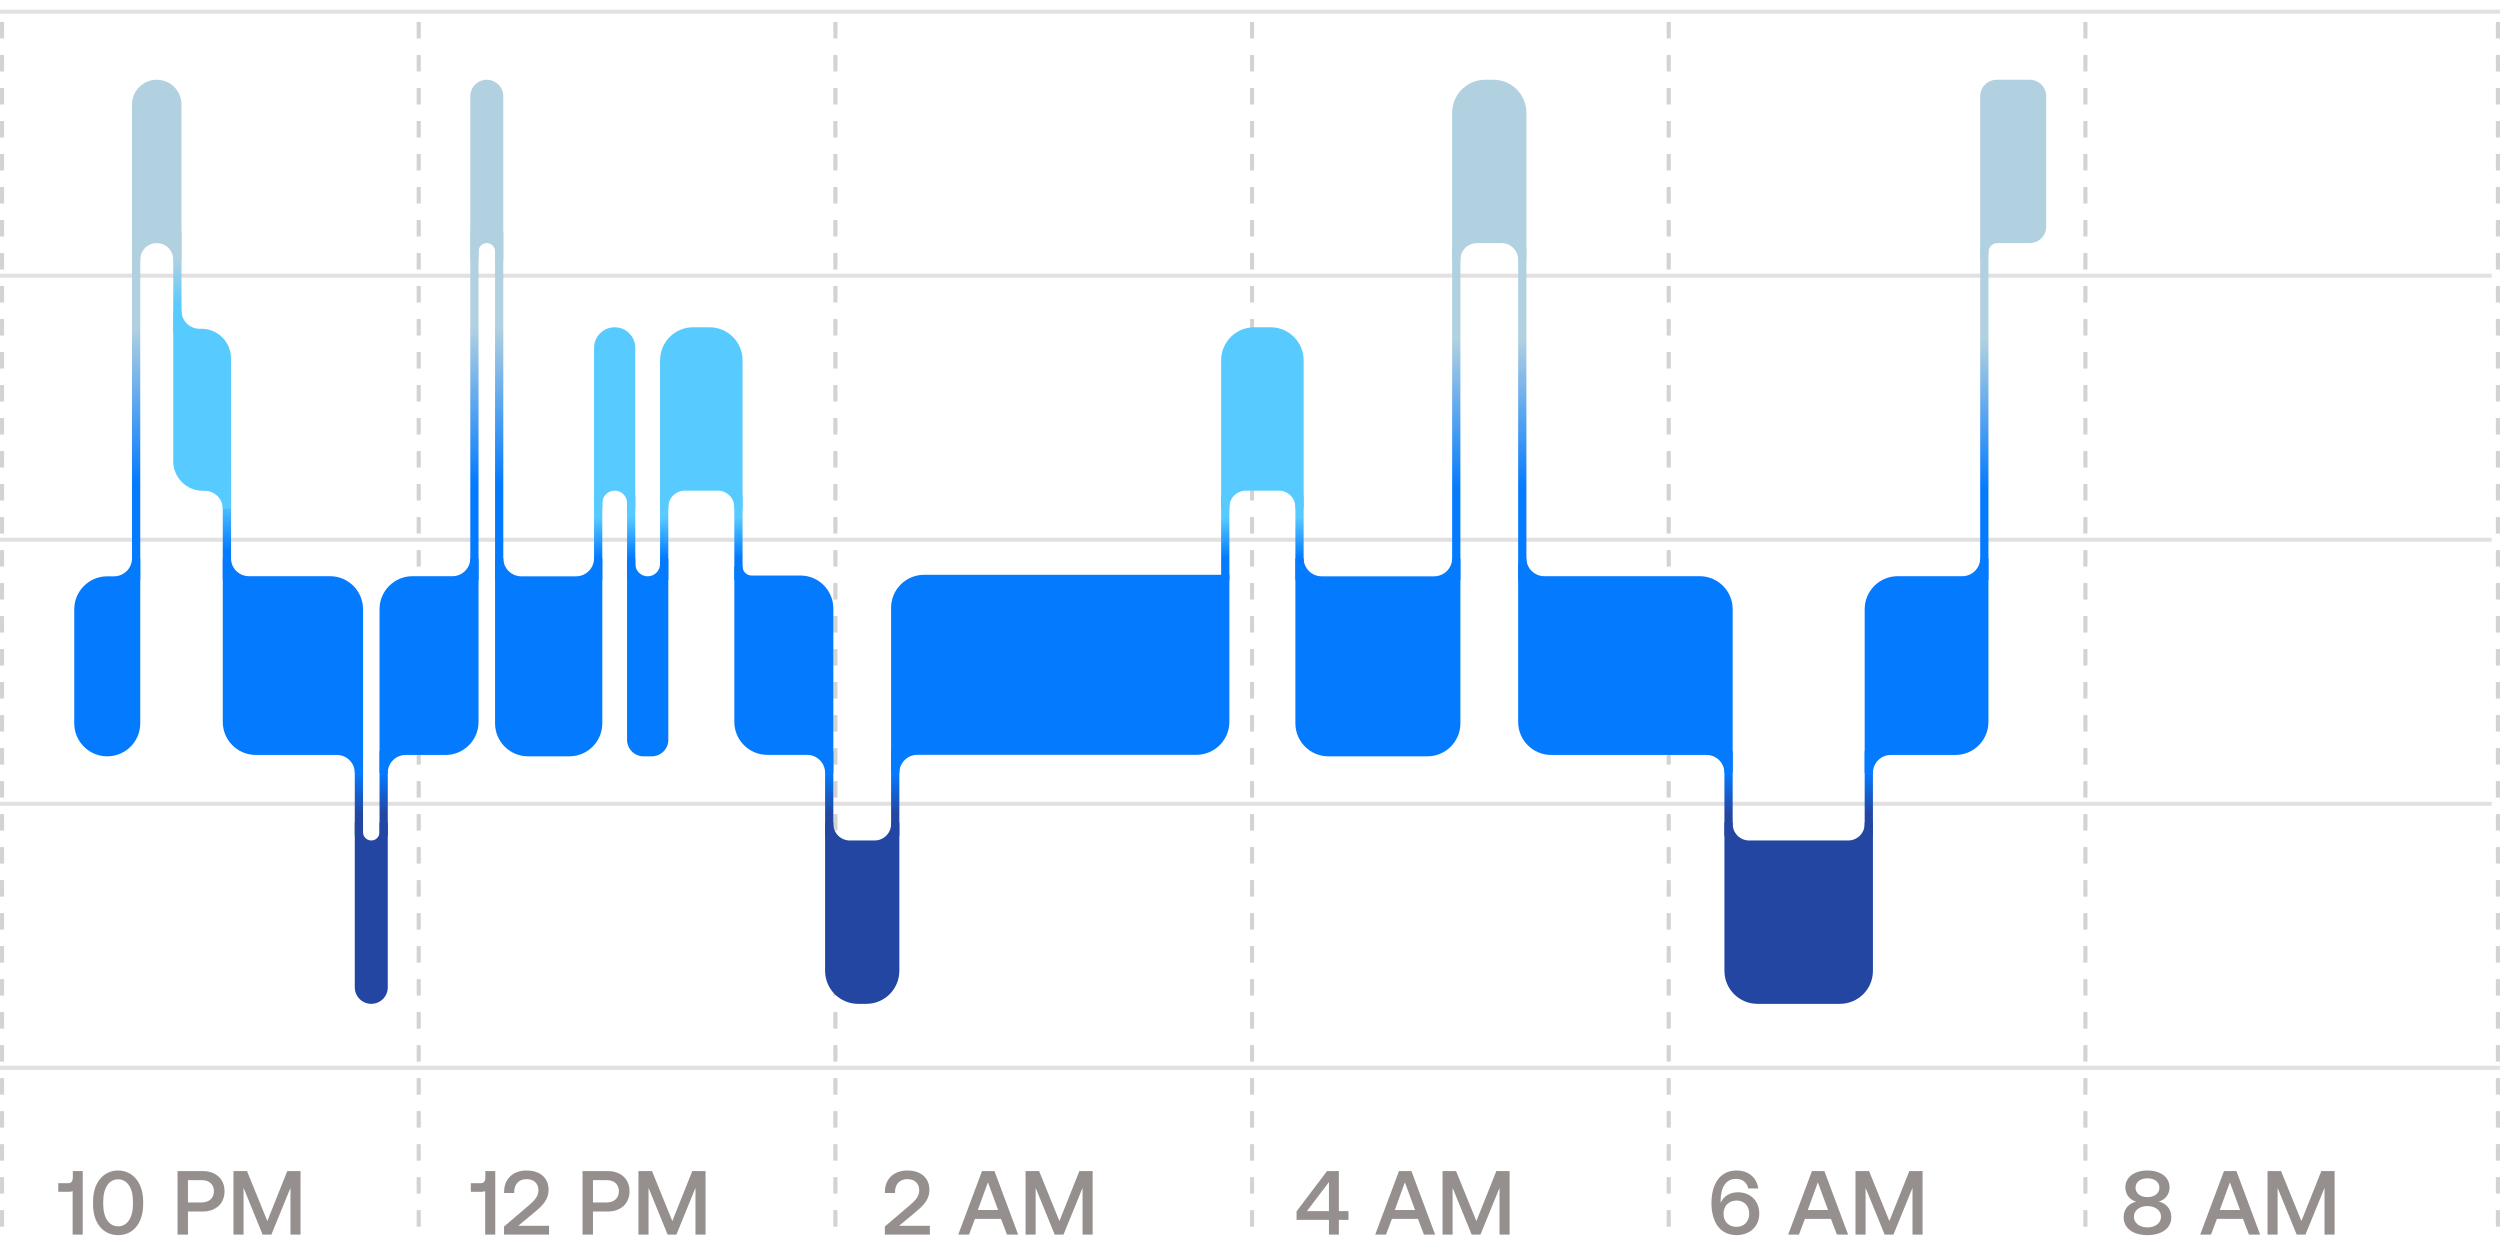 <svg width="456" height="228" viewBox="0 0 456 228" fill="none" xmlns="http://www.w3.org/2000/svg">
<g clip-path="url(#clip0_12784_8957)">
<line opacity="0.14" x1="3.28917e-08" y1="2.132" x2="456" y2="2.132" stroke="#2C211E" stroke-width="0.752"/>
<line opacity="0.14" x1="3.28917e-08" y1="50.29" x2="454.495" y2="50.29" stroke="#2C211E" stroke-width="0.752"/>
<line opacity="0.14" x1="3.28917e-08" y1="98.448" x2="454.495" y2="98.448" stroke="#2C211E" stroke-width="0.752"/>
<line opacity="0.14" x1="3.28917e-08" y1="146.607" x2="454.495" y2="146.607" stroke="#2C211E" stroke-width="0.752"/>
<line opacity="0.14" x1="-3.28917e-08" y1="194.765" x2="456" y2="194.765" stroke="#2C211E" stroke-width="0.752"/>
<line opacity="0.2" x1="0.376" y1="4.01" x2="0.376" y2="225.237" stroke="#2C211E" stroke-width="0.752" stroke-dasharray="3.01 3.01"/>
<line opacity="0.2" x1="76.376" y1="4.01" x2="76.376" y2="225.237" stroke="#2C211E" stroke-width="0.752" stroke-dasharray="3.01 3.01"/>
<line opacity="0.2" x1="152.376" y1="4.01" x2="152.376" y2="225.237" stroke="#2C211E" stroke-width="0.752" stroke-dasharray="3.01 3.01"/>
<line opacity="0.2" x1="228.376" y1="4.01" x2="228.376" y2="225.237" stroke="#2C211E" stroke-width="0.752" stroke-dasharray="3.01 3.01"/>
<line opacity="0.2" x1="304.376" y1="4.01" x2="304.376" y2="225.237" stroke="#2C211E" stroke-width="0.752" stroke-dasharray="3.01 3.01"/>
<line opacity="0.2" x1="380.376" y1="4.01" x2="380.376" y2="225.237" stroke="#2C211E" stroke-width="0.752" stroke-dasharray="3.01 3.01"/>
<path d="M13.543 111.139C13.543 107.815 16.238 105.119 19.563 105.119H20.794C22.608 105.119 24.078 103.649 24.078 101.836H25.583V105.119V131.935C25.583 135.26 22.887 137.955 19.563 137.955C16.238 137.955 13.543 135.26 13.543 131.935V111.139Z" fill="#047AFE"/>
<rect x="64.711" y="136.445" width="1.505" height="16.555" rx="0.752" fill="url(#paint0_linear_12784_8957)"/>
<rect x="69.227" y="136.445" width="1.505" height="16.555" rx="0.752" fill="url(#paint1_linear_12784_8957)"/>
<rect x="150.496" y="136.445" width="1.505" height="16.555" rx="0.752" fill="url(#paint2_linear_12784_8957)"/>
<rect x="314.535" y="136.445" width="1.505" height="16.555" rx="0.752" fill="url(#paint3_linear_12784_8957)"/>
<rect x="340.117" y="136.445" width="1.505" height="16.555" rx="0.752" fill="url(#paint4_linear_12784_8957)"/>
<rect x="236.277" y="89.797" width="1.505" height="16.555" rx="0.752" fill="url(#paint5_linear_12784_8957)"/>
<rect x="222.734" y="89.797" width="1.505" height="16.555" rx="0.752" fill="url(#paint6_linear_12784_8957)"/>
<rect x="114.375" y="89.797" width="1.505" height="16.555" rx="0.752" fill="url(#paint7_linear_12784_8957)"/>
<rect x="40.633" y="85.281" width="1.505" height="21.069" rx="0.752" fill="url(#paint8_linear_12784_8957)"/>
<rect x="133.941" y="89.797" width="1.505" height="16.555" rx="0.752" fill="url(#paint9_linear_12784_8957)"/>
<rect x="108.355" y="89.797" width="1.505" height="16.555" rx="0.752" fill="url(#paint10_linear_12784_8957)"/>
<rect x="120.395" y="89.797" width="1.505" height="16.555" rx="0.752" fill="url(#paint11_linear_12784_8957)"/>
<rect x="162.535" y="136.445" width="1.505" height="16.555" rx="0.752" fill="url(#paint12_linear_12784_8957)"/>
<path d="M40.633 105.097V101.836H42.138C42.138 103.637 43.598 105.097 45.398 105.097H60.197C63.522 105.097 66.217 107.792 66.217 111.116V137.704V140.965H64.712C64.712 139.164 63.252 137.704 61.451 137.704H46.653C43.328 137.704 40.633 135.009 40.633 131.684V105.097Z" fill="#047AFE"/>
<path d="M69.227 111.116C69.227 107.792 71.922 105.097 75.246 105.097H82.52C84.321 105.097 85.781 103.637 85.781 101.836H87.286V105.097V131.684C87.286 135.009 84.591 137.704 81.266 137.704H73.992C72.191 137.704 70.731 139.164 70.731 140.965H69.227V137.704V111.116Z" fill="#047AFE"/>
<path d="M114.375 105.119V101.836H115.88V102.862C115.88 104.109 116.891 105.119 118.137 105.119C119.384 105.119 120.395 104.109 120.395 102.862V101.836H121.9V105.119V134.945C121.9 136.607 120.552 137.955 118.89 137.955H117.385C115.723 137.955 114.375 136.607 114.375 134.945V105.119Z" fill="#047AFE"/>
<path d="M90.297 105.119V101.836H91.802C91.802 103.649 93.272 105.119 95.085 105.119H105.073C106.886 105.119 108.356 103.649 108.356 101.836H109.861V105.119V131.935C109.861 135.26 107.166 137.955 103.841 137.955H96.317C92.992 137.955 90.297 135.26 90.297 131.935V105.119Z" fill="#047AFE"/>
<path d="M133.941 104.972V103.336H135.446C135.446 104.239 136.179 104.972 137.082 104.972H145.981C149.306 104.972 152.001 107.667 152.001 110.992V137.688V140.96H150.496C150.496 139.153 149.031 137.688 147.224 137.688H139.961C136.637 137.688 133.941 134.993 133.941 131.668V104.972Z" fill="#047AFE"/>
<path d="M276.91 105.097V103.341C276.91 102.51 277.584 101.836 278.415 101.836C278.415 103.637 279.875 105.097 281.676 105.097H310.019C313.344 105.097 316.039 107.792 316.039 111.116V137.704V140.965H314.534C314.534 139.164 313.074 137.704 311.273 137.704H282.93C279.605 137.704 276.91 135.009 276.91 131.684V105.097Z" fill="#047AFE"/>
<path d="M162.535 110.864C162.535 107.539 165.23 104.844 168.555 104.844H224.238V131.659C224.238 134.984 221.543 137.679 218.218 137.679H167.324C165.51 137.679 164.04 139.149 164.04 140.963H162.535V137.679V110.864Z" fill="#047AFE"/>
<path d="M222.734 65.715C222.734 62.391 225.43 59.695 228.754 59.695H231.764C235.089 59.695 237.784 62.391 237.784 65.715V92.804H236.279V92.503C236.279 90.841 234.931 89.493 233.269 89.493H227.249C225.587 89.493 224.239 90.841 224.239 92.503V92.804H222.734V65.715Z" fill="#57CAFF"/>
<path d="M150.496 177.082C150.496 180.406 153.191 183.102 156.516 183.102H158.021C161.345 183.102 164.041 180.406 164.041 177.082V149.993H162.536V150.294C162.536 151.956 161.188 153.304 159.526 153.304H155.011C153.349 153.304 152.001 151.956 152.001 150.294V149.993H150.496V177.082Z" fill="#2246A2"/>
<path d="M314.535 177.082C314.535 180.406 317.23 183.102 320.555 183.102H335.604C338.929 183.102 341.624 180.406 341.624 177.082V149.993H340.119V150.294C340.119 151.956 338.772 153.304 337.109 153.304H319.05C317.388 153.304 316.04 151.956 316.04 150.294V149.993H314.535V177.082Z" fill="#2246A2"/>
<path d="M64.711 180.092C64.711 181.754 66.058 183.102 67.721 183.102C69.383 183.102 70.731 181.754 70.731 180.092V149.993H69.226V151.799C69.226 152.63 68.552 153.304 67.721 153.304C66.89 153.304 66.216 152.63 66.216 151.799V149.993H64.711V180.092Z" fill="#2246A2"/>
<path d="M120.395 65.715C120.395 62.391 123.09 59.695 126.414 59.695H129.424C132.749 59.695 135.444 62.391 135.444 65.715V92.804H133.939V92.503C133.939 90.841 132.592 89.493 130.929 89.493H124.909C123.247 89.493 121.899 90.841 121.899 92.503V92.804H120.395V65.715Z" fill="#57CAFF"/>
<path d="M108.355 63.458C108.355 61.38 110.04 59.695 112.118 59.695C114.196 59.695 115.88 61.38 115.88 63.458V92.804H114.375V91.751C114.375 90.504 113.365 89.493 112.118 89.493C110.871 89.493 109.86 90.504 109.86 91.751V92.804H108.355V63.458Z" fill="#57CAFF"/>
<path d="M85.781 17.557C85.781 15.895 87.129 14.547 88.791 14.547C90.454 14.547 91.801 15.895 91.801 17.557V47.656H90.296V45.85C90.296 45.019 89.622 44.345 88.791 44.345C87.96 44.345 87.286 45.019 87.286 45.85V47.656H85.781V17.557Z" fill="#B1D1E0"/>
<path d="M264.871 20.567C264.871 17.242 267.566 14.547 270.891 14.547L272.396 14.547C275.72 14.547 278.416 17.242 278.416 20.567V47.656H276.911V47.355C276.911 45.693 275.563 44.345 273.901 44.345H269.386C267.724 44.345 266.376 45.693 266.376 47.355V47.656H264.871V20.567Z" fill="#B1D1E0"/>
<path d="M24.078 19.062C24.078 16.568 26.099 14.547 28.593 14.547C31.087 14.547 33.108 16.568 33.108 19.062V47.656H31.603V47.355C31.603 45.693 30.255 44.345 28.593 44.345C26.931 44.345 25.583 45.693 25.583 47.355V47.656H24.078V19.062Z" fill="#B1D1E0"/>
<path d="M42.137 89.521V92.805H40.632C40.632 90.991 39.162 89.521 37.348 89.521H36.99C34.014 89.521 31.602 87.109 31.602 84.133V59.969V56.686H33.107C33.107 58.499 34.577 59.969 36.391 59.969H36.746C39.723 59.969 42.137 62.383 42.137 65.36V89.521Z" fill="#57CAFF"/>
<path d="M340.117 111.116C340.117 107.792 342.812 105.097 346.137 105.097H357.926C359.727 105.097 361.186 103.637 361.186 101.836H362.691V105.097V131.684C362.691 135.009 359.996 137.704 356.672 137.704H344.883C343.082 137.704 341.622 139.164 341.622 140.965H340.117V137.704V111.116Z" fill="#047AFE"/>
<path d="M236.277 105.119V101.836H237.782C237.782 103.649 239.252 105.119 241.066 105.119H261.588C263.401 105.119 264.871 103.649 264.871 101.836H266.376V105.119V131.935C266.376 135.26 263.681 137.955 260.357 137.955H242.297C238.973 137.955 236.277 135.26 236.277 131.935V105.119Z" fill="#047AFE"/>
<path d="M361.188 17.557C361.188 15.895 362.535 14.547 364.197 14.547H370.217C371.88 14.547 373.227 15.895 373.227 17.557V41.335C373.227 42.997 371.88 44.345 370.217 44.345H364.348C363.434 44.345 362.692 45.086 362.692 46V46.151C362.692 46.982 362.019 47.656 361.188 47.656V17.557Z" fill="#B1D1E0"/>
<rect x="24.078" y="41.633" width="1.505" height="64.713" rx="0.752" fill="url(#paint13_linear_12784_8957)"/>
<rect x="361.188" y="44.648" width="1.505" height="61.703" rx="0.752" fill="url(#paint14_linear_12784_8957)"/>
<rect x="31.605" y="41.633" width="1.505" height="19.564" rx="0.752" fill="url(#paint15_linear_12784_8957)"/>
<rect x="276.91" y="44.648" width="1.505" height="61.703" rx="0.752" fill="url(#paint16_linear_12784_8957)"/>
<rect x="264.871" y="44.648" width="1.505" height="61.703" rx="0.752" fill="url(#paint17_linear_12784_8957)"/>
<rect x="85.781" y="41.633" width="1.505" height="64.713" rx="0.752" fill="url(#paint18_linear_12784_8957)"/>
<rect x="90.297" y="41.633" width="1.505" height="64.713" rx="0.752" fill="url(#paint19_linear_12784_8957)"/>
</g>
<path d="M13.283 213.599H15.088V225.188H13.25V217.241C13.085 217.341 12.836 217.39 12.522 217.39H10.634V215.818H12.439C13.035 215.818 13.283 215.387 13.283 214.775V213.599ZM16.972 219.129C16.972 215.768 18.843 213.5 21.541 213.5C24.24 213.5 26.11 215.768 26.11 219.129V219.658C26.11 223.151 24.24 225.287 21.541 225.287C18.843 225.287 16.972 223.151 16.972 219.658V219.129ZM18.826 219.592C18.826 222.191 19.919 223.681 21.541 223.681C23.164 223.681 24.256 222.191 24.256 219.592V219.195C24.256 216.612 23.164 215.106 21.541 215.106C19.919 215.106 18.826 216.612 18.826 219.195V219.592ZM36.949 213.599C39.366 213.599 40.955 215.04 40.955 217.291C40.955 219.526 39.366 220.983 36.949 220.983H34.284V225.188H32.38V213.599H36.949ZM34.284 219.327H36.784C38.141 219.327 39.019 218.533 39.019 217.291C39.019 216.033 38.158 215.255 36.8 215.255H34.284V219.327ZM42.585 213.599H45.052L48.76 222.721L52.402 213.599H54.819V225.188H52.981V216.662L49.505 225.188H47.899L44.423 216.662V225.188H42.585V213.599Z" fill="#2C211E" fill-opacity="0.5"/>
<path d="M88.529 213.599H90.334V225.188H88.496V217.241C88.331 217.341 88.082 217.39 87.768 217.39H85.881V215.818H87.685C88.281 215.818 88.529 215.387 88.529 214.775V213.599ZM96.39 219.923C97.433 219.046 98.211 218.235 98.211 217.125C98.211 215.801 97.334 215.073 96.009 215.073C94.685 215.073 93.791 215.967 93.791 217.407V217.606H91.954V217.308C91.954 215.106 93.543 213.5 96.009 213.5C98.608 213.5 100.065 214.924 100.065 217.043C100.065 218.764 99.022 219.84 97.615 221.016L94.536 223.582H100.148V225.188H91.937V223.714L96.39 219.923ZM110.821 213.599C113.238 213.599 114.827 215.04 114.827 217.291C114.827 219.526 113.238 220.983 110.821 220.983H108.156V225.188H106.252V213.599H110.821ZM108.156 219.327H110.656C112.013 219.327 112.89 218.533 112.89 217.291C112.89 216.033 112.03 215.255 110.672 215.255H108.156V219.327ZM116.457 213.599H118.924L122.632 222.721L126.274 213.599H128.691V225.188H126.853V216.662L123.377 225.188H121.771L118.295 216.662V225.188H116.457V213.599Z" fill="#2C211E" fill-opacity="0.5"/>
<path d="M236.493 220.95L242.055 213.599H244.207V220.916H245.962V222.506H244.207V225.188H242.402V222.506H236.493V220.95ZM238.38 220.916H242.402V215.602L238.38 220.916ZM250.838 225.188L255.175 213.599H257.443L261.764 225.188H259.728L258.635 222.324H253.884L252.808 225.188H250.838ZM254.414 220.701H258.105L256.251 215.652L254.414 220.701ZM263.118 213.599H265.584L269.293 222.721L272.935 213.599H275.352V225.188H273.514V216.662L270.038 225.188H268.432L264.955 216.662V225.188H263.118V213.599Z" fill="#2C211E" fill-opacity="0.5"/>
<path d="M165.849 219.923C166.892 219.046 167.67 218.235 167.67 217.125C167.67 215.801 166.792 215.073 165.468 215.073C164.143 215.073 163.25 215.967 163.25 217.407V217.606H161.412V217.308C161.412 215.106 163.001 213.5 165.468 213.5C168.067 213.5 169.524 214.924 169.524 217.043C169.524 218.764 168.481 219.84 167.074 221.016L163.994 223.582H169.606V225.188H161.395V223.714L165.849 219.923ZM174.784 225.188L179.121 213.599H181.389L185.71 225.188H183.673L182.581 222.324H177.83L176.754 225.188H174.784ZM178.359 220.701H182.051L180.197 215.652L178.359 220.701ZM187.063 213.599H189.53L193.238 222.721L196.88 213.599H199.297V225.188H197.46V216.662L193.983 225.188H192.377L188.901 216.662V225.188H187.063V213.599Z" fill="#2C211E" fill-opacity="0.5"/>
<path d="M313.146 223.416C312.533 222.406 312.169 221.032 312.169 219.476C312.169 215.718 313.907 213.5 316.738 213.5C318.874 213.5 320.43 214.742 320.711 216.778H318.89C318.642 215.702 317.864 215.023 316.622 215.023C314.834 215.023 313.841 216.579 313.841 218.98C313.841 219.112 313.841 219.211 313.858 219.427C313.891 219.36 313.907 219.261 313.973 219.145C314.503 218.135 315.596 217.473 316.986 217.473C319.287 217.473 320.893 219.029 320.893 221.38C320.893 223.664 319.205 225.287 316.738 225.287C315.132 225.287 313.924 224.592 313.146 223.416ZM314.371 221.397C314.371 222.804 315.314 223.78 316.722 223.78C318.129 223.78 319.056 222.787 319.056 221.38C319.056 219.973 318.178 218.98 316.755 218.98C315.348 218.98 314.371 219.956 314.371 221.397ZM326.165 225.188L330.502 213.599H332.77L337.091 225.188H335.055L333.962 222.324H329.211L328.135 225.188H326.165ZM329.741 220.701H333.432L331.578 215.652L329.741 220.701ZM338.445 213.599H340.911L344.62 222.721L348.262 213.599H350.678V225.188H348.841V216.662L345.364 225.188H343.759L340.282 216.662V225.188H338.445V213.599Z" fill="#2C211E" fill-opacity="0.5"/>
<path d="M387.353 222.026C387.353 220.42 388.412 219.46 389.654 219.178C388.594 218.913 387.667 217.986 387.667 216.579C387.667 214.775 389.223 213.5 391.69 213.5C394.173 213.5 395.729 214.775 395.729 216.579C395.729 217.937 394.802 218.913 393.726 219.162C394.968 219.427 396.044 220.387 396.044 222.026C396.044 223.946 394.422 225.287 391.69 225.287C388.959 225.287 387.353 223.946 387.353 222.026ZM389.223 221.926C389.223 223.052 390.233 223.88 391.69 223.88C393.163 223.88 394.173 223.052 394.173 221.926C394.173 220.801 393.163 219.989 391.69 219.989C390.233 219.989 389.223 220.801 389.223 221.926ZM389.521 216.629C389.521 217.655 390.382 218.351 391.69 218.351C393.014 218.351 393.875 217.655 393.875 216.629C393.875 215.619 393.014 214.924 391.69 214.924C390.382 214.924 389.521 215.619 389.521 216.629ZM401.318 225.188L405.655 213.599H407.923L412.244 225.188H410.208L409.115 222.324H404.364L403.288 225.188H401.318ZM404.894 220.701H408.585L406.731 215.652L404.894 220.701ZM413.598 213.599H416.064L419.773 222.721L423.415 213.599H425.831V225.188H423.994V216.662L420.517 225.188H418.912L415.435 216.662V225.188H413.598V213.599Z" fill="#2C211E" fill-opacity="0.5"/>
<line opacity="0.2" x1="455.622" y1="4.008" x2="455.622" y2="225.236" stroke="#2C211E" stroke-width="0.752" stroke-dasharray="3.01 3.01"/>
<defs>
<linearGradient id="paint0_linear_12784_8957" x1="65.463" y1="136.445" x2="65.463" y2="153" gradientUnits="userSpaceOnUse">
<stop offset="0.278" stop-color="#047AFE"/>
<stop offset="0.723" stop-color="#2246A2"/>
</linearGradient>
<linearGradient id="paint1_linear_12784_8957" x1="69.979" y1="136.445" x2="69.979" y2="153" gradientUnits="userSpaceOnUse">
<stop offset="0.278" stop-color="#047AFE"/>
<stop offset="0.723" stop-color="#2246A2"/>
</linearGradient>
<linearGradient id="paint2_linear_12784_8957" x1="151.249" y1="136.445" x2="151.249" y2="153" gradientUnits="userSpaceOnUse">
<stop offset="0.278" stop-color="#047AFE"/>
<stop offset="0.723" stop-color="#2246A2"/>
</linearGradient>
<linearGradient id="paint3_linear_12784_8957" x1="315.288" y1="136.445" x2="315.288" y2="153" gradientUnits="userSpaceOnUse">
<stop offset="0.278" stop-color="#047AFE"/>
<stop offset="0.723" stop-color="#2246A2"/>
</linearGradient>
<linearGradient id="paint4_linear_12784_8957" x1="340.87" y1="136.445" x2="340.87" y2="153" gradientUnits="userSpaceOnUse">
<stop offset="0.278" stop-color="#047AFE"/>
<stop offset="0.723" stop-color="#2246A2"/>
</linearGradient>
<linearGradient id="paint5_linear_12784_8957" x1="237.03" y1="89.797" x2="237.03" y2="106.351" gradientUnits="userSpaceOnUse">
<stop offset="0.278" stop-color="#57CAFF"/>
<stop offset="0.723" stop-color="#047AFE"/>
</linearGradient>
<linearGradient id="paint6_linear_12784_8957" x1="223.487" y1="89.797" x2="223.487" y2="106.351" gradientUnits="userSpaceOnUse">
<stop offset="0.278" stop-color="#57CAFF"/>
<stop offset="0.723" stop-color="#047AFE"/>
</linearGradient>
<linearGradient id="paint7_linear_12784_8957" x1="115.127" y1="89.797" x2="115.127" y2="106.351" gradientUnits="userSpaceOnUse">
<stop offset="0.278" stop-color="#57CAFF"/>
<stop offset="0.723" stop-color="#047AFE"/>
</linearGradient>
<linearGradient id="paint8_linear_12784_8957" x1="41.385" y1="85.281" x2="41.385" y2="106.351" gradientUnits="userSpaceOnUse">
<stop offset="0.278" stop-color="#57CAFF"/>
<stop offset="0.723" stop-color="#047AFE"/>
</linearGradient>
<linearGradient id="paint9_linear_12784_8957" x1="134.694" y1="89.797" x2="134.694" y2="106.351" gradientUnits="userSpaceOnUse">
<stop offset="0.278" stop-color="#57CAFF"/>
<stop offset="0.723" stop-color="#047AFE"/>
</linearGradient>
<linearGradient id="paint10_linear_12784_8957" x1="109.108" y1="89.797" x2="109.108" y2="106.351" gradientUnits="userSpaceOnUse">
<stop offset="0.278" stop-color="#57CAFF"/>
<stop offset="0.723" stop-color="#047AFE"/>
</linearGradient>
<linearGradient id="paint11_linear_12784_8957" x1="121.147" y1="89.797" x2="121.147" y2="106.351" gradientUnits="userSpaceOnUse">
<stop offset="0.278" stop-color="#57CAFF"/>
<stop offset="0.723" stop-color="#047AFE"/>
</linearGradient>
<linearGradient id="paint12_linear_12784_8957" x1="163.288" y1="136.445" x2="163.288" y2="153" gradientUnits="userSpaceOnUse">
<stop offset="0.278" stop-color="#047AFE"/>
<stop offset="0.723" stop-color="#2246A2"/>
</linearGradient>
<linearGradient id="paint13_linear_12784_8957" x1="24.831" y1="41.633" x2="24.831" y2="106.346" gradientUnits="userSpaceOnUse">
<stop offset="0.278" stop-color="#B1D1E0"/>
<stop offset="0.723" stop-color="#047AFE"/>
</linearGradient>
<linearGradient id="paint14_linear_12784_8957" x1="361.94" y1="44.648" x2="361.94" y2="106.351" gradientUnits="userSpaceOnUse">
<stop offset="0.278" stop-color="#B1D1E0"/>
<stop offset="0.723" stop-color="#047AFE"/>
</linearGradient>
<linearGradient id="paint15_linear_12784_8957" x1="32.358" y1="41.633" x2="32.358" y2="61.197" gradientUnits="userSpaceOnUse">
<stop offset="0.277" stop-color="#B1D1E0"/>
<stop offset="0.722" stop-color="#57CAFF"/>
</linearGradient>
<linearGradient id="paint16_linear_12784_8957" x1="277.663" y1="44.648" x2="277.663" y2="106.351" gradientUnits="userSpaceOnUse">
<stop offset="0.278" stop-color="#B1D1E0"/>
<stop offset="0.723" stop-color="#047AFE"/>
</linearGradient>
<linearGradient id="paint17_linear_12784_8957" x1="265.624" y1="44.648" x2="265.624" y2="106.351" gradientUnits="userSpaceOnUse">
<stop offset="0.278" stop-color="#B1D1E0"/>
<stop offset="0.723" stop-color="#047AFE"/>
</linearGradient>
<linearGradient id="paint18_linear_12784_8957" x1="86.534" y1="41.633" x2="86.534" y2="106.346" gradientUnits="userSpaceOnUse">
<stop offset="0.278" stop-color="#B1D1E0"/>
<stop offset="0.723" stop-color="#047AFE"/>
</linearGradient>
<linearGradient id="paint19_linear_12784_8957" x1="91.049" y1="41.633" x2="91.049" y2="106.346" gradientUnits="userSpaceOnUse">
<stop offset="0.278" stop-color="#B1D1E0"/>
<stop offset="0.723" stop-color="#047AFE"/>
</linearGradient>
<clipPath id="clip0_12784_8957">
<rect width="478.574" height="382.257" fill="white" transform="translate(-22.574 -154.008)"/>
</clipPath>
</defs>
</svg>
